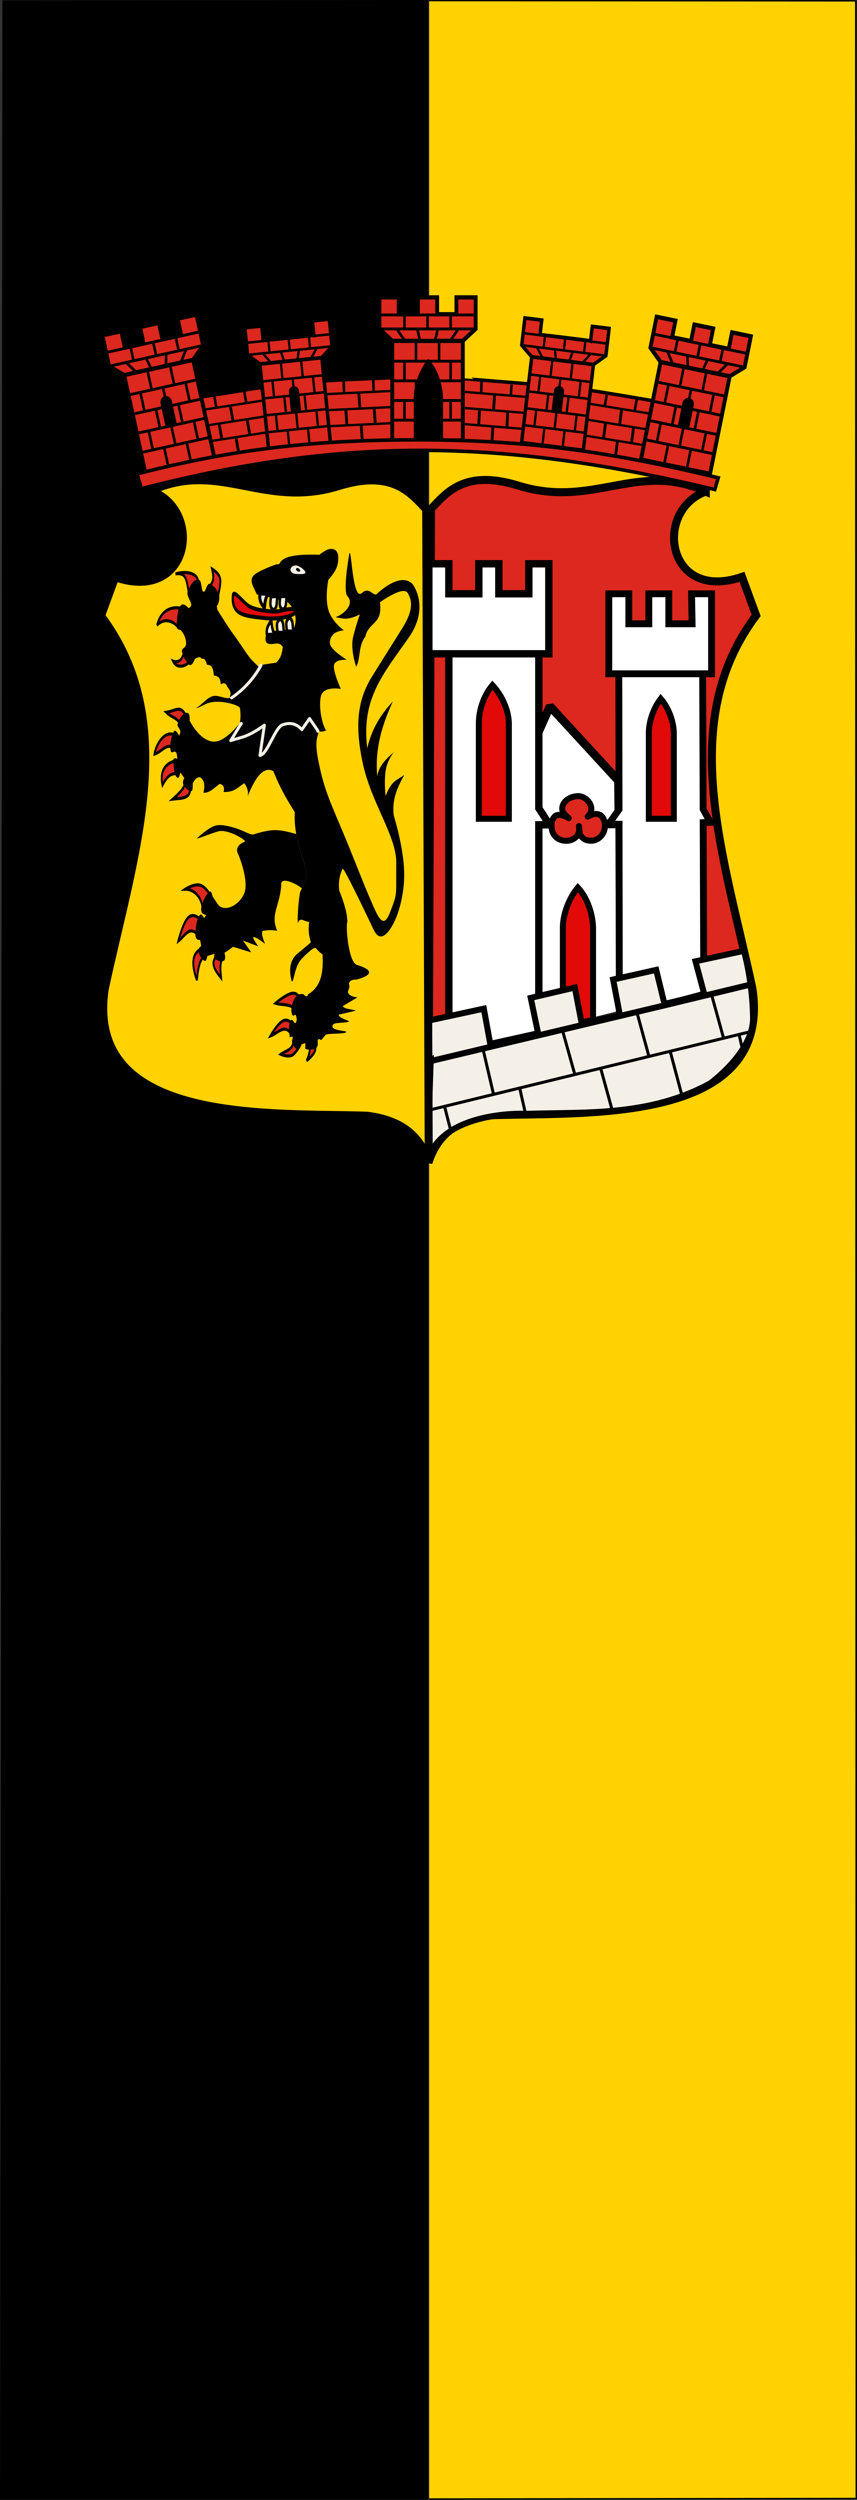 <svg xmlns="http://www.w3.org/2000/svg" height="875" width="300"><rect width="100%" height="100%" fill="#333333" stroke="none"/><path d="M.844.1 150 0v875H0C.056 875.198.844.08.844.08z"/><path d="M150.19 437.5V.08l74.246.53 74.246.53.51 436.89.51 436.89H150.188V437.5z" fill="none"/><path style="color:#000;enable-background:accumulate" d="m150.25 2625.2 149.32.089.178 874.23-149.5.178" stroke="#000" stroke-width=".499" fill="#ffd200" transform="translate(0 -2625)"/><path d="M247.071 172.057c-23.817-10.898-39.301 6.086-65.604-2.087-18.403-5.655-24.808 1.987-30.593 8.163l-.9 228.837c2.84-8.956 9.21-15.068 21.595-16.599 32.758-1.172 98.938 3.488 91.833-44.366-10.185-47.355-26.701-93.271 1.295-130.599l-4.949-13.5c-26.45 9.066-31.115-23.171-12.677-29.853z" stroke="#000" stroke-width="2.8" fill="#dc281e"/><path d="M196.349 336.625v-21.08c-.04-6.96 2.872-14.787 6.43-19.548 4.517 5.454 6.51 13.988 6.51 19.753v20.875h-12.94z" stroke="#1f2322" stroke-width="1.569" fill="#e20909"/><g fill-rule="evenodd" fill="#FFF"><path d="m186.544 288.945 2.08 72.891 28-7-.242-65.89h-29.838z" stroke="#231f20" stroke-width="1.928"/><path stroke-linejoin="bevel" d="m192.511 247.19-7.385 16.646 3.5 24.5h28l-.156-15.082z" stroke="#000" stroke-width="2.945"/><path d="m188.623 361.836-31.5 7v-140h31.5v54.072l3.762 5.787h-3.762zM150.123 197.336h7v10.5h10.5v-10.5h7v10.5h10.5v-10.5h7v31.5h-42z" stroke="#000" stroke-width="2.575"/><path d="m246.362 348.029-29.543 7.964-.108-67.49h-3.672l3.663-5.21-.076-47.456h29.35l.162 47.362 2.511 4.63-2.495.096zM213.123 207.836h7v10.5h7v-10.5h7v10.5h8.157l-.193-10.5h7v28h-35.966z" stroke="#000" stroke-width="2.395"/></g><path d="M197.042 359.13v-34.336c-.033-5.032 2.342-10.689 5.244-14.13 3.685 3.941 5.31 10.11 5.31 14.278v32.066z" stroke="#000" stroke-width="2.1" fill="#e20909"/><path d="m149.537 406.545 1.256-35.746-.717.269-.036-13.834 19.325-4.194 2.379 13.043 16.633-4.364-2.59-12.446 15.429-3.616 2.397 12.484 13.433-2.59-2.417-12.696 15.081-3.384 2.895 11.913 13.96-3.315-3.102-11.582 16.945-3.688s2.97 10.09 3.21 23.383c.219 12.078-15.126 23.091-15.126 23.091-21.286 11.506-43.151 9.92-63.857 10.572 0 0-29.877-1.587-35.098 16.7z" fill-rule="evenodd" stroke="#000" stroke-width="2.1" fill="#f4f0e8"/><g stroke="#000" fill="none"><path d="m151.373 371.252 81.76-19.483 29.817-7.218" stroke-width="2.1"/><path d="m150.6 388.469 112.518-27.472M181.834 380.447l2.148 9.495M210.243 373.818l3.96 14.413M155.605 387.212l2.205 8.569M168.985 366.769l3.673 15.785M196.912 360.661l4.27 15.302M222.966 354.358l4.096 15.01" stroke-width="1.05"/></g><path d="M227.125 286.586v-29.75c-.028-4.59 1.778-9.14 4.182-12.279 3.052 3.595 4.568 8.477 4.568 12.278v29.75zM167.625 286.586v-33.25c-.033-5.032 1.865-10.08 4.767-13.52 3.686 3.94 5.733 9.351 5.733 13.52v33.25z" stroke="#000" stroke-width="2.1" fill="#e20909"/><path d="M52.857 171.797c23.817-10.897 39.438 6.496 65.74-1.678 18.404-5.654 24.812 1.988 30.594 8.163l.9 228.564c-2.838-8.953-9.208-14.794-21.595-16.324-32.756-1.172-98.934 3.486-91.83-44.366 10.183-47.351 26.701-93.268-1.297-130.595l4.949-13.501c26.45 9.066 30.98-23.58 12.542-30.262z" stroke="#000" stroke-width="2.8" fill="#ffd200"/><path d="m249.08 348.13 4.096 14.817M234.611 367.999l4.096 15.397" stroke="#000" stroke-width="1.05" fill="none"/><path stroke-linejoin="round" d="M202.415 278.655c-2.795 0-5.97 1.892-5.556 4.893.134.974 1.563 2.274 2.218 2.806-.661-.559-3.55-1.746-4.721-.726-1.072.933-1.373 2.376-1.27 3.61-.042 3.083 2.265 5.058 5.059 5.058 1.847 0 3.34-.783 4.222-2.262.453-.757.382-1.891.305-2.892.181.93.101 2.072.455 3.163.914 1.313 2.02 1.966 3.742 1.966 2.794 0 4.894-2.43 4.894-5.225 0-1.8-.734-3.505-2.026-3.947-1.758-.607-3.054.304-4.011.723 3.184-3.002-.25-7.181-3.312-7.168z" stroke="#000" stroke-linecap="round" stroke-width="2.1" fill="#dc281e"/><path d="m258.705 362.004 1.368 6.087" stroke="#000" stroke-width="1.05" fill="none"/><g stroke="#000"><g fill="#dc281e"><path d="M66.5 49.5c.691.446 49 0 49 0v54h-49z" stroke-width="3" transform="matrix(.49 -.076 .071 .395 31.669 124.784)"/><path d="M67 61h48v14H67v14h48M91 61v14h10v14M81 75v14h10v14" stroke-width="2" transform="matrix(.49 -.076 .071 .395 31.669 124.784)"/></g><path d="M66.5 49.5c.324-.44 49 0 49 0v54h-49z" stroke-width="3" fill="#dc281e" transform="matrix(.49 .08 -.052 .398 176.204 111.602)"/><path stroke-width="2" fill="none" d="M67 61h48v14H67v14h48M91 61v14h10v14M81 75v14h10v14" transform="matrix(.49 .08 -.052 .398 176.204 111.602)"/><path d="M66.5 49.5c.015.07 49 0 49 0v54h-49z" stroke-width="3" fill="#dc281e" transform="matrix(.494 .04 -.021 .401 129.427 109.922)"/><path stroke-width="2" fill="none" d="M67 61h48v14H67v14h48M91 61v14h10v14M81 75v14h10v14" transform="matrix(.494 .04 -.021 .401 129.427 109.922)"/><path d="M66.5 49.5c-.37-.513 49 0 49 0v54h-49z" stroke-width="3" fill="#dc281e" transform="matrix(.496 -.024 .03 .401 78.612 115.126)"/><path stroke-width="2" fill="none" d="M67 61h48v14H67v14h48M91 61v14h10v14M81 75v14h10v14" transform="matrix(.496 -.024 .03 .401 78.612 115.126)"/><path stroke-width="3" fill="#dc281e" d="M1.5 1.5h15v12h15v-12h15v12h15v-12h15V24l-10 8.5v71h-55v-71h55-55L1.5 24V1.5z" transform="matrix(.449 0 0 .491 132.154 103.353)"/><path stroke-width="2" fill="none" d="M2 14h74v10H2m19-10v10h18V14h18v10m-42 0 6 8h12l-2-8h16l-2 8h12l6-8M12 89h54V75H12V61h54V47H12h27v14H21V47h9V33h18v14h9v14h-9v14h9v14h-9v14H30V89h-9V75h9V61v14h9v14" transform="matrix(.449 0 0 .491 132.154 103.353)"/><path d="M35 75h8V58a4 4 0 0 0-8 0v17z" transform="matrix(.449 0 0 .491 132.154 103.353)"/><path stroke-width="3" fill="#dc281e" d="M1.5 1.5h15v12h15v-12h15v12h15v-12h15V24l-10 8.5v71h-55v-71h55-55L1.5 24V1.5z" transform="matrix(.44 .091 -.097 .481 229.344 110.025)"/><path stroke-width="2" fill="none" d="M2 14h74v10H2m19-10v10h18V14h18v10m-42 0 6 8h12l-2-8h16l-2 8h12l6-8M12 89h54V75H12V61h54V47H12h27v14H21V47h9V33h18v14h9v14h-9v14h9v14h-9v14H30V89h-9V75h9V61v14h9v14" transform="matrix(.44 .091 -.097 .481 229.344 110.025)"/><path d="M35 75h8V58a4 4 0 0 0-8 0v17z" transform="matrix(.44 .091 -.097 .481 229.344 110.025)"/><path d="M1.5 1.5h15v12s43.638-.29 45 0v-12h15V24l-10 8.5v71h-55v-71h55-55L1.5 24z" stroke-width="3" fill="#dc281e" transform="matrix(.394 -.04 .043 .423 85.061 114.119)"/><path stroke-width="2" fill="none" d="M2 14h74v10H2m19-10v10h18V14h18v10m-42 0 6 8h12l-2-8h16l-2 8h12l6-8M12 89h54V75H12V61h54V47H12h27v14H21V47h9V33h18v14h9v14h-9v14h9v14h-9v14H30V89h-9V75h9V61v14h9v14" transform="matrix(.394 -.04 .043 .423 85.061 114.119)"/><path d="M35 75h8V58a4 4 0 0 0-8 0v17z" transform="matrix(.394 -.04 .043 .423 85.061 114.119)"/><path stroke-width="3" fill="#dc281e" d="M1.5 1.5h15v12h15v-12h15v12h15v-12h15V24l-10 8.5v71h-55v-71h55-55L1.5 24V1.5z" transform="matrix(.439 -.097 .104 .48 35.04 116.804)"/><path stroke-width="2" fill="none" d="M2 14h74v10H2m19-10v10h18V14h18v10m-42 0 6 8h12l-2-8h16l-2 8h12l6-8M12 89h54V75H12V61h54V47H12h27v14H21V47h9V33h18v14h9v14h-9v14h9v14h-9v14H30V89h-9V75h9V61v14h9v14" transform="matrix(.439 -.097 .104 .48 35.04 116.804)"/><path d="M35 75h8V58a4 4 0 0 0-8 0v17z" transform="matrix(.439 -.097 .104 .48 35.04 116.804)"/><path d="M293.09-46.75C177.57-46.815 83.31-37.4-31.49-8.034l4.88 16.803c236.15-60.407 418.95-55.964 658.14.983l4.007-13.394c-119.93-28.55-211.98-42.056-331.26-43.046-3.728-.03-7.461-.06-11.188-.062z" fill-rule="evenodd" stroke-width="4" fill="#dc281e" transform="matrix(.305 0 0 .308 57.601 168.348)"/><path d="M1.5 1.5h15v12s44.511-.212 45 0v-12h15V24l-10 8.5v71h-55v-71h55-55L1.5 24z" stroke-width="3" fill="#dc281e" transform="matrix(.393 .049 -.05 .423 183.24 110.594)"/><path stroke-width="2" fill="none" d="M2 14h74v10H2m19-10v10h18V14h18v10m-42 0 6 8h12l-2-8h16l-2 8h12l6-8M12 89h54V75H12V61h54V47H12h27v14H21V47h9V33h18v14h9v14h-9v14h9v14h-9v14H30V89h-9V75h9V61v14h9v14" transform="matrix(.393 .049 -.05 .423 183.24 110.594)"/><path d="M35 75h8V58a4 4 0 0 0-8 0v17z" transform="matrix(.393 .049 -.05 .423 183.24 110.594)"/><path d="M287.36-57.28v-36.393c-.075-12.017 5.341-25.53 11.958-33.75 8.4 9.416 12.106 24.149 12.106 34.103v36.04H287.36z" stroke-width="2.859" transform="matrix(.381 0 0 .385 35.896 175.506)"/></g><path d="m85.51 137.07.683 3.956M75.007 138.57l.682 3.955M130.661 132.799l.136 4.337M120.294 133.048l.136 4.2M168.584 133.114l-.137 4.092M179.087 134.616l-.273 3.683M212.372 138.298l-.682 3.956M222.876 139.798l-.683 3.956" stroke="#000" stroke-width=".893" fill="none"/><g fill-rule="evenodd"><path d="M139.88 158.54c-10.008 7.545-24.988 8.848-30.912 1.405 0 0 10.062 2.356 14.613-3.091 6.176-7.392 6.4-10.884 7.306-9.274l8.993 10.96zM118.02 127.32c-8.764-6.846-23.913-9.821-35.515-2.46 6.371-14.491 24.881-20.655 50.628-14.657zM135.94 95.871c-4.596-12.573-3.188-23.053-22.959-20.921 32.663-5.603 52.828 6.697 22.959 20.921zM168.54 88.283c5.989-5.72 9.505-6.91 5.049-18.274 19.408 7.539 14.306 12.553 9.845 27.829zM158.15 405.57c1.089-14.822-14.085-23.326-28.813-23.249 0 0 17.586-6.806 27.621-3.18s13.711 9.34 13.711 9.34L158.15 405.57zM150.6 427.83c-13.069-11.426-21.685.105-32.986 5.167 0 0 7.352-17.438 16.294-22.853 8.942-5.414 19.474 1.193 19.474 1.193L150.6 427.83zM160.53 447.9c-5.28 2.46-9.801 7.955-11.923 23.05-4.662-7.287-13.482-24.133 5.564-29.806zM190.74 450.28c-4.496 4.583-3.075 11.454-1.987 18.679-7.76-5.958-19.493-13.929-7.948-21.063zM120.59 221.97c-2.452-6.44-13.636-6.73-22.939-12.117 18.078-1.807 24.109-7.79 34.067 4.963zM109.86 245.61c-10.233-7.085-18.85 2.635-31.726 5.027 2.45-9.793 18.19-24.55 34.905-18.142zM116.82 269.66c-7.213.07-14.891-.87-25.435 11.225-3.876-10.594.406-20.436 21.262-23.744zM128.34 279.22c-.563 3.908-5.833 7.956-19.631 15.222 14.268-1.056 31.827.17 27.979-12.663zM332.62 534.14c3.506 2.249 5.008 5.9-1.987 15.499 0 0 9.836-4.67 13.115-8.743 3.279-4.074 0-7.551 0-7.551l-11.128.795zM308.77 528.97c-.443 10.31-10.166 9.82-21.063 14.307 0 0 14.804 3.974 21.858-.397 7.054-4.372 10.333-8.346 10.333-8.346l-11.128-5.564zM304.8 523.81c-9.747-10.989-22.513-.846-34.178 1.59 0 0 11.426-11.923 20.666-14.705s16.294 3.577 16.294 3.577l-2.782 9.538zM316.09 504.92c-5.23-12.059-24.241-8.948-37.123-11.411 0 0 19.076-9.677 29.012-9.776 9.935-.1 10.73 5.961 10.73 5.961z" stroke="#000" stroke-width="3" fill="#dc281e" transform="matrix(.211 0 0 .359 37.588 173.982)"/><path d="M314.35 111.38c-8.029 6.066-33.492 8.05-55.203 6.526-29.46-2.067-54.034-2.32-50.756-22.138.85-5.133 12.304 3.327 21.916 8.541 11.003 5.968 32.64 6.472 41.724 7.171 17.766 1.366 31.726-5.788 42.319-.1z" stroke="#000" stroke-width="3.817" fill="#e20909" transform="matrix(.211 0 0 .359 37.588 173.982)"/><path d="m82.49 245.577-2.072-1.742c.751-1.364-.106-2.455-.888-3.558-.464-1.311-1.313-1.324-2.249-.757-.134-2.505-1.2-2.97-2.426-3.08-.273-3.82-1.392-3.6-2.426-3.785-.417-1.951-1.172-2.32-1.864-2.02-.228-.705-.851-.904-2.338 0 0 0-.947 2.777-2.012 2.02s-2.1-2.928-2.485-4.443c-.385-1.514 1.45-1.211 1.42-3.028-.03-1.817-.74-3.13-1.539-4.24-.799-1.111-1.953.1-1.746-2.524.208-2.625.304-5.023 1.332-6.411s2.781.858 2.781.858 1.147-.353.936-1.502-1.779-3.092-1.172-4.455c1.213-2.725 2.13-4.012 3.61-4.038 1.479-.025.932 3.912 1.864 4.24.932.329 1.102-3.609 2.574-2.624 1.472.984 3.39 2.952 2.9 5.653-.418 2.295-.911 1.498-.75 2.316.227 1.144-.403.133 1.992 3.893 1.018 1.597 2.422 3.87 4.028 6.02 1.607 2.152 3.45 5.1 5.037 7.267 1.586 2.166 3.092 3.047 4.143 4.497 1.05 1.449 1.705 2.357 1.705 2.357l-10.356 9.086zM88.963 291.967c-.887.7-3.771-1.377-7.01-2.262-2.338-.64-4.889-1.346-6.95-.592-2.46.901-6.09 4.327-6.09 4.327-.155.436 6.604-2.452 8.225-2.569 3.655-.263 9.24 3.411 8.582 3.687-3.046 1.277-3.11 3.099-2.3 4.461 0 0 3.951 9.403 2.028 13.794s-7.193 6.644-9.234 3.632l-1.535-2.271c-.751-1.108-.445-2.82-1.628-1.81-1.184 1.01-2.278 3.853-2.518 4.89-.668 2.888 1.661 3.036 1.661 3.036l-.712 1.001c-.067.258-.817-1.838-1.535-1-1.14 1.33-1.54 4.744-1.51 6.914.03 2.17 1.628 1.765 1.628 1.765l.356 2.215s-1.041.358-.923 1.822c.119 1.464 1.46 2.975 2.103 3.328s.975-1.71.975-1.71l2.577-.809s-.653 1.407.382 2.013 1.842.966 2.782.46c.939-.504.27-2.832.27-2.832 1.012-.51 2.98-2.055 2.98-2.055l6.382 1.939-2.902-4.128 5.346 2.02s-2.096-2.968-1.755-3.19c.684-.446 4.151 2.332 4.151 2.332s-1.896-4.342-.63-4.575c1.427-.263 3.024-.304 4.888-.038-2.621-5.68 1.214-9.156 1.424-16.58.285-2.232 5.405.168 7.217 1.776.873-1.65 2.252-4.292 1.693-6.116-1.081-3.535-2.808-7.943-3.684-12.919-6.532-1.85-8.532-1.769-14.734.045z"/><path d="M89.973 244.657s-7.481 12.547-13.298 14.618c-5.816 2.07-10.302-7.05-10.302-7.05s.293-3.07-1.172-2.714c-1.464.357-2.469 2.07-3.013 3.855-.272.893.649 1.428.884 2.311s-.382 1.83-.382 1.83-1.339-2.927-2.008-1.143-1.381 3.998-.92 6.425c.23 1.214 1.087-.107 1.72.41.633.518.539 2.446.539 2.446s-1.59-.964-1.34 1 .168 3.997 1.089 5.282c.92 1.285 1.339-1.57 1.339-1.57l1.423 1.998s-.963 1.428-.168 2.57c.795 1.142 1.716 2 2.511 2 .795 0 .586-2.714.586-2.714.67-1.376 1.479-2.282 2.594-2.141 1.75 1.112 1.627 3.184 1.172 5.425 2.233.1 3.869-1.839 5.691-3.14 1.376.356 1.748 1.356 1.339 2.855 3.952.077 4.673-1.484 7.299-3.077.562.781 1.662 2.727 1.112 4.647 3.013-7.615 6.026-10.565 9.038-8.852 2.396 6.086 4.767 9.944 7.49 14.35-.465 8.121 2.577 15.302 4.185 20.558.777 2.538-2.208 6.69-2.343 7.496-.915 5.454-.935 10.845-.711 10.718.712-2.46 2.55-.124 3.891-.439-.127 1.765-.47 3.725.553 6.962.22.387-1.496 1.533-4.804 4.36-3.907 3.34-1.863 9.43-1.863 9.43.682 1.229.802-4.633 3.253-7.46 1.333-1.539 1.875-1.902 3.232-3.125 1.978-1.783 2.258-.57 2.392-.42.612.684 1.25 1.253 1.924 1.676.287 5.487-.097 11.031-5.022 13.991-.46 1.217-.92.643-1.673 0-3.135-1.032-4.68 4.58-4.085 6.686.553 1.798 1.094-.14 1.445.687s.432 1.966-.038 2.622-1.172-1.992-1.842-.707c-.67 1.285-.572 3.375-.363 4.837.21 1.461.993.555.993.555l.335.884c-.311.34-.514.191-.383 1.09.198 1.363 1.933 3.668 2.655 1.957.278-.658.364-1.04.375-1.036l1.465-.479c.343-.111-.073 1.909.151 2.006 1.004.435 3.36.38 3.988-.54.858-1.258-.396-3.112 1.026-2.84 0 0 .369.451.662.128.468-.518.924-1.062 1.366-1.625.537-.685 6.973-.21 7.278-1.036.2-.542-6.387-.38-4.535-2.704.532-.667 4.824-.418 5.414-.974.346-.326-3.538-1.047-3.538-2.388l5.982-1.398c-1.07-.541-3.848-.398-4.592-1.593l5.244-3.104c-.105.21-4.186-.442-3.27-2.455.916-2.01-.209-2 .46-2.927.67-.928 2.219-.786 2.219-.786s10.049-2.19.335-5.14c-3.001-.91-4.025-13.722-3.348-15.133-.158-3.862-1.486-7.362-2.846-10.851-.393-3.462.236-5.76 1.172-7.71.536-.329 8.253 15.868 10.88 21.416 3.341 7.056 7.867-4.283 7.867-4.283s3.013-6.996 2.804-15.919c-.21-8.923-3.641-19.774-3.641-19.774-.75-5.723 1.363-10.05 3.682-14.278-2.214 1.765-4.52 1.802-6.528 7.425 0 0-.544-3.998-.083-8.281.46-4.284 3.013-7.139 3.013-7.139-2.998 2.559-5.514 5.254-5.859 8.567-.933-9.65 1.72-18.134 5.44-26.27-3.875 4.258-7.293 9.139-8.955 16.418-2.12-17.242 5.35-25.702 14.479-38.691 7.683-10.934 1.339-18.846 1.339-18.846-3.443-3.446-9.12.377-12.554 3.57-1.376.755-2.504-2.889-5.272-.286-3.092 2.323-3.476-15.037-4.174-14.11-.086-.194-2.41 13.25-.805 15.027 3.42 3.788-3.913 7.877-4.403 7.387 2.565.377 4.225 1.43 8.8-.943 0 0-1.705 4.952-2.406 8.178-.934 4.303 1.123 10.141 1.123 10.141 1.581-2.73.665-7.297 3.194-10.517 1.256-5.386 6.146-4.12 5.115-12.023 0 0 8.118-5.925 9.708-3.284 1.59 2.642 2.156 5.91-1.925 12.422l-10.377 16.561c-5.005 7.988-6.347 16.476-3.515 30.126 3.016 14.542 11.983 25.897 11.842 35.55-.141 9.654.41 10.243-1.214 14.563-1.624 4.32-2.893 8.781-5.942 2.356-3.048-6.425-7.086-17.138-10.336-24.985-5.266-12.718-7.584-16.972-9.666-27.198-2.082-10.226.502-8.424.419-14.42-.084-5.997-.754-9.566-.754-9.566z"/><path d="M102.255 212.662c-1.009-1.828-2.99-3.175-5-2.717-.338-.785-3.548-.806-7.33-1.873-1.362-2.948-2.748-4.9-1.098-6.688 1.51-1.635 8.03-3.912 8.03-3.912 1.626.456.397-1.457 4.273-2.567 3.877-1.11 10.652-.718 10.652-.718s2.22-1.817 3.61-2.019c3.956-.516 3.026 4.387 2.722 5.654-.606 2.397-3.195 5.148-3.195 5.148s-1.213 6.134 0 10.399 5.444 7.269 5.444 7.269c-1.914.172-3.39.771-4.201 2.019-.454.606-.846 1.772-.651 2.726.46 2.252 5.866 5.544 5.866 5.544s-3.928-.295-4.446 1.825c-.518 2.12 2.375 8.372 2.375 8.372s-6.192-1.132-6.991 2.632c-1.106 5.212 1.57 13.078 2.13 11.711 0 0-1.745 1.136-3.077.303-1.331-.833-2.545-3.634-2.545-3.634-1.278.395-2.347 1.46-2.84 2.927-8.373-4.693-10.561 1.165-12.605 7.27-.635 1.095-1.417 1.562-2.367 1.312 1.265-2.733 1.46-5.923 1.48-9.188-3.519.38-6.78 5.446-11.363 4.342 2.372-2.73 3.618-6.227 2.84-11.106-1.075-1.125-5.784-2.384-9.379-1.985-2.917.325-4.772 2.268-5.986 2.052 1.909-.693 3.417-3.425 6.023-4.13 1.662-.45 4.458 1.183 5.86.61 5.96-2.44 9.995-8.055 10.762-11.488l5.444-.808c1.961-2.002 2.015-3.708 2.308-5.451-1.33-2.408-3.52-.402-5.385-1.313-.786-.384-.839-2.12-.466-2.594.187-.238.392-1.102.713-1.217.32-.115 1.623-.446 2.033-.516 1.528-.26 5.509-.512 7.07-.974.955-2.985.554-4.925-.71-7.217z"/><path d="M106.915 200.363c0 .822-2.367.524-3.384.524s-1.842-.667-1.84-1.489c-.002-.821.823-1.488 1.84-1.488s3.385 1.631 3.384 2.453z" fill="#f4f0e8"/></g><path stroke-linejoin="round" d="M182.7 440.55c10.33-6.877 22.088-18.566 29.508-32.72M192.36 466.22l-10.472 17.086c9.798-3.5 15.735-2.496 33.622-15.433l-4.41 30.315c7.717-1.42 15.434-29.297 23.15-30.866 6.103-1.86 12.276-2.015 18.74 4.96l7.716-11.023 8.268 12.126v.55" transform="matrix(.35 0 0 .35 17.117 90.062)" stroke="#f4f0e8" stroke-linecap="round" stroke-width="3" fill="none"/><path stroke-linejoin="round" d="M211.1 336.7c-1.01 6.76 1.868 10.411 4.41 14.331.478-5.939 1.206-11.739 3.858-14.055z" transform="matrix(.35 0 0 .35 17.117 90.062)" stroke="#000" stroke-linecap="round" stroke-width="3" fill="#f4f0e8"/><path stroke-linejoin="round" d="M272.41 169.48c-1.57-6.76 2.905-10.411 6.859-14.331.745 5.939 1.876 11.739 6.001 14.055z" stroke="#000" stroke-linecap="round" stroke-width="3.742" fill="#f4f0e8" transform="matrix(.225 0 0 .35 32.155 162.862)"/><path d="M104.683 199.043c.36.274.509.685.331.919-.177.233-.613.2-.973-.075s-.509-.686-.331-.92c.177-.232.613-.199.973.076z"/><path stroke-linejoin="round" d="M278.85 131.18c-1.57 6.76-2.239 11.514 3.858 13.504 6.736-1.924 3.984-9.952 6.43-13.779zM293.37 131.04c-1.57 6.76-2.239 11.238 3.858 13.228 6.736-1.924 3.984-9.676 6.43-13.504zM289.11 167.21c-1.57-6.76-2.239-11.238 3.858-13.228 6.736 1.924 3.984 9.676 6.43 13.504zM303.63 165.97c-1.57-6.76-2.239-11.238 3.858-13.228 6.736 1.924 3.984 9.676 6.43 13.504z" stroke="#000" stroke-linecap="round" stroke-width="3.742" fill="#f4f0e8" transform="matrix(.225 0 0 .35 32.155 162.862)"/></svg>